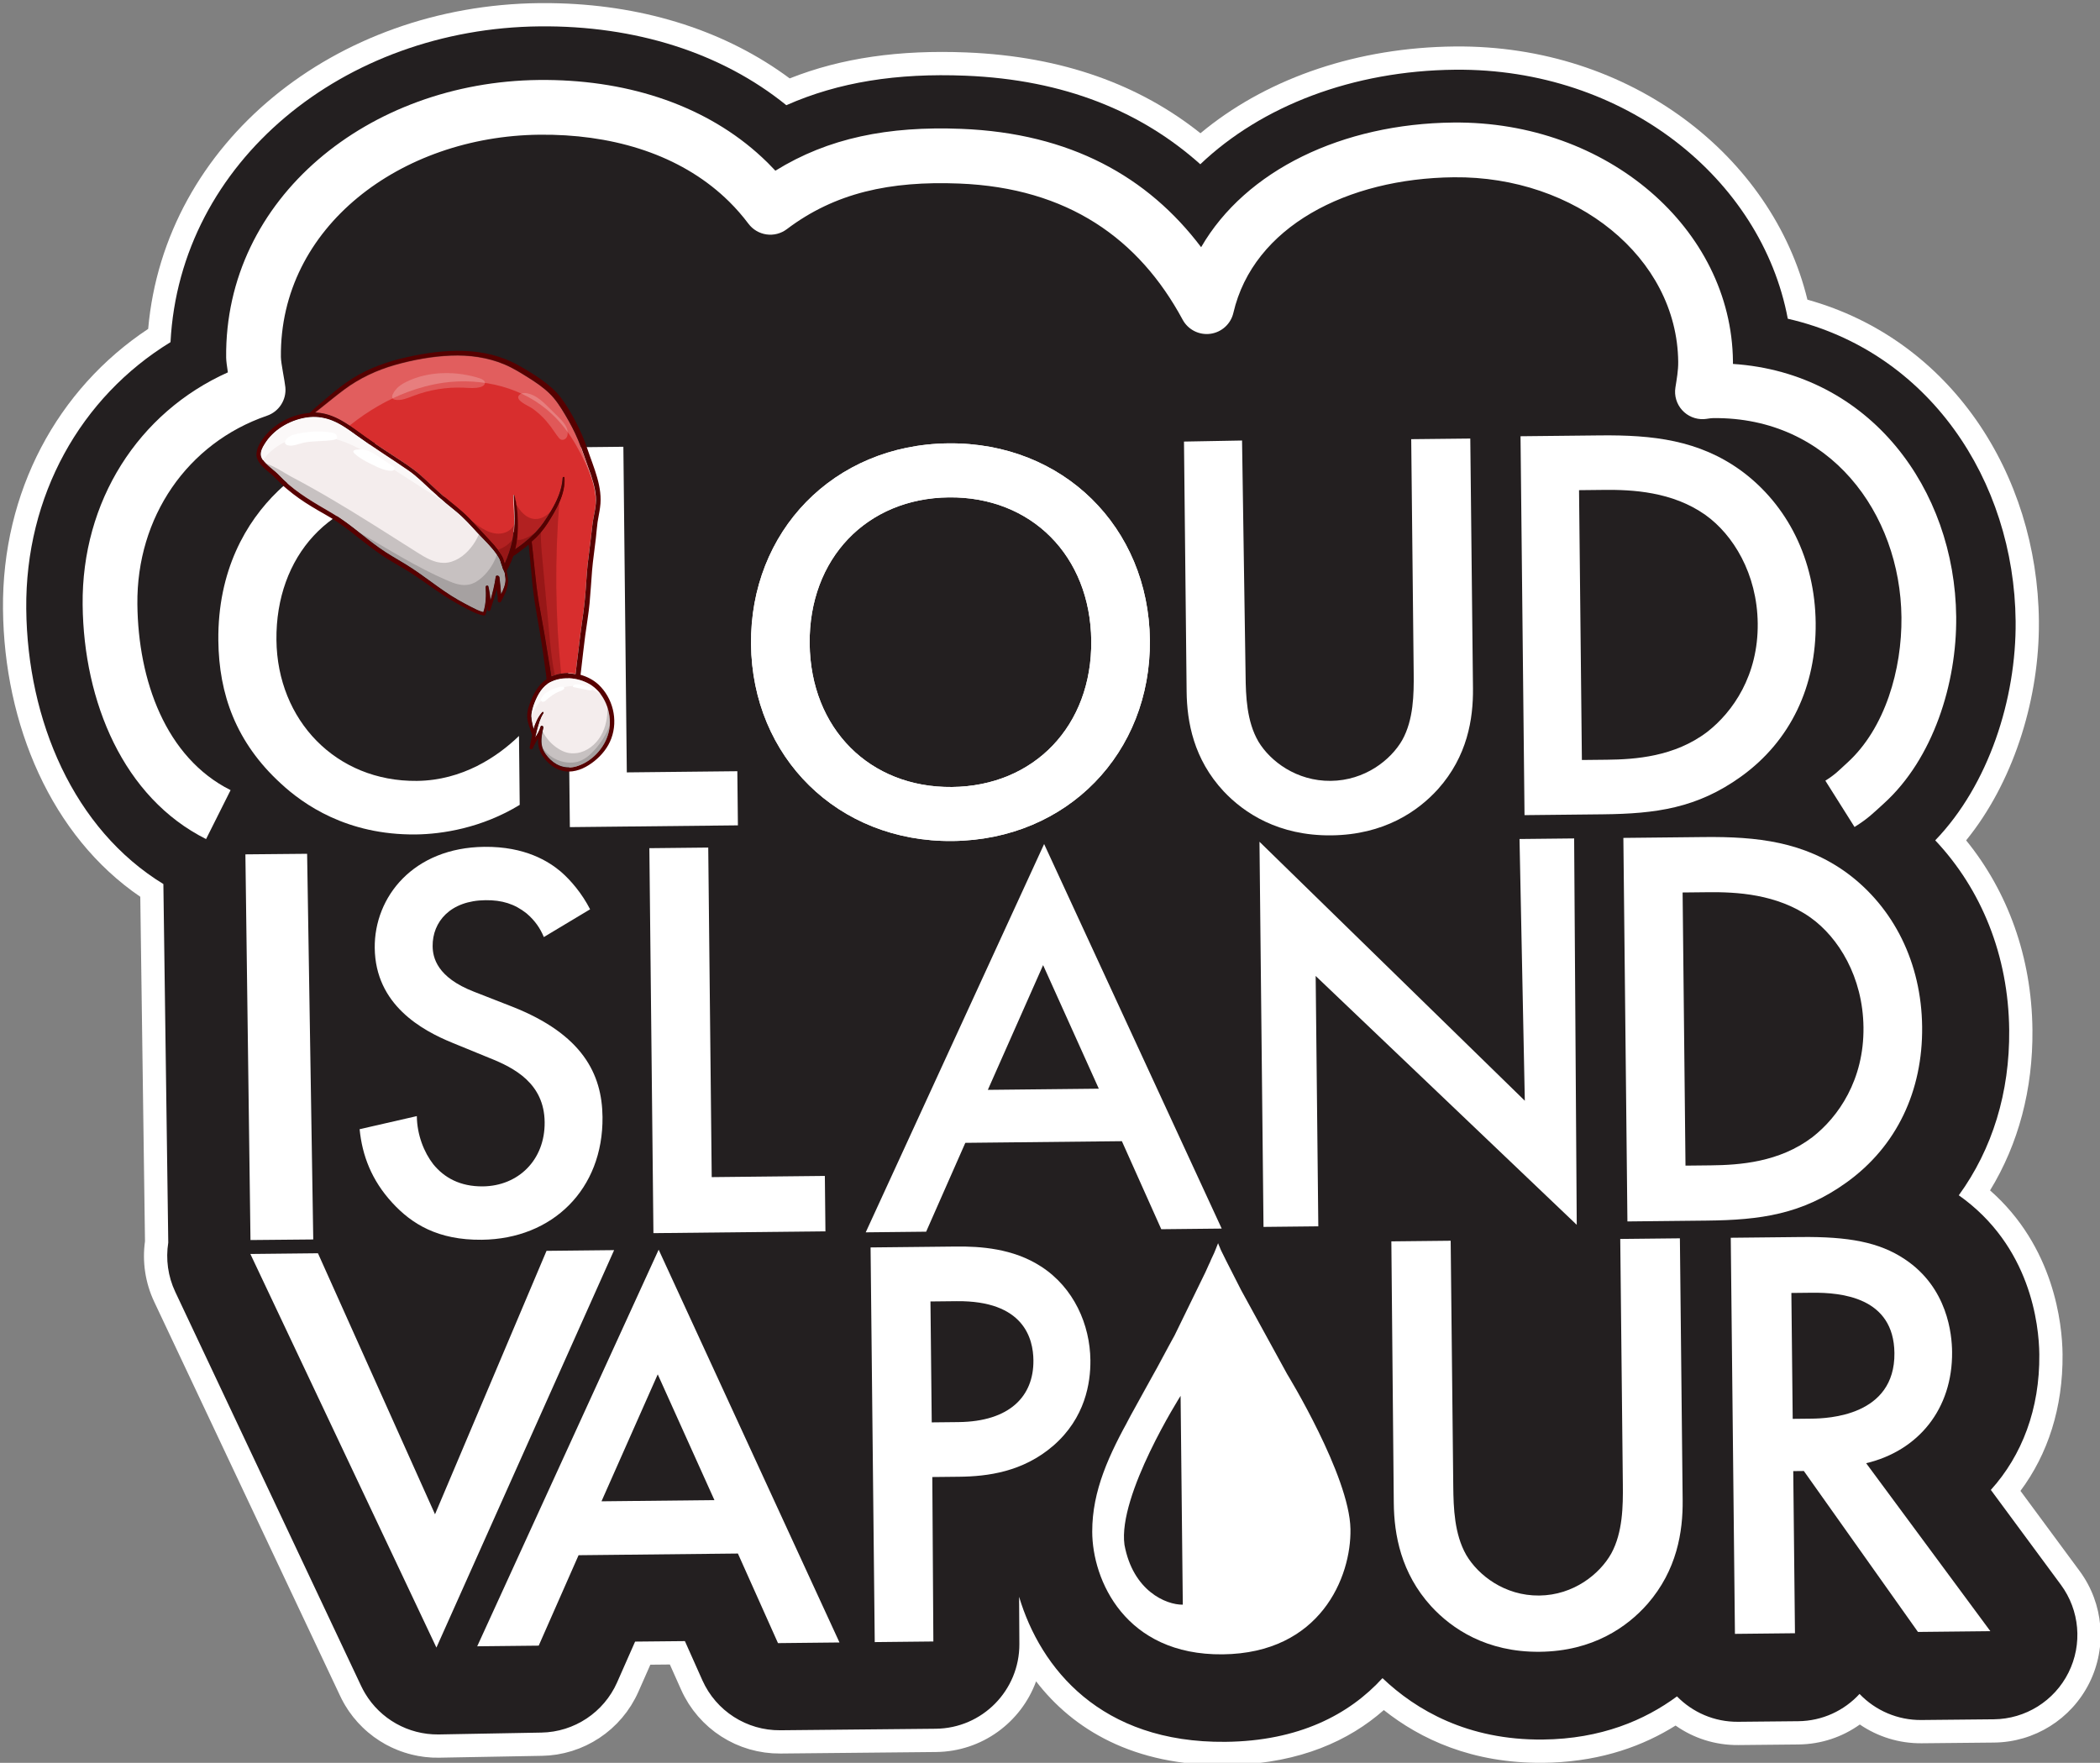 <svg style="fill-rule:evenodd;clip-rule:evenodd;stroke-linejoin:round;stroke-miterlimit:2;" xml:space="preserve" xmlns:xlink="http://www.w3.org/1999/xlink" xmlns="http://www.w3.org/2000/svg" version="1.1" viewBox="0 0 997 837" height="100%" width="100%"><rect x="0" y="0" width="997" height="837" fill="#808080" stroke="none"/><g transform="matrix(1,0,0,1,-1601.83,-1983.91)"><g transform="matrix(1,0,0,1,5590.65,2580.58)"><g transform="matrix(0.894,0,0,0.894,-1454.68,1030.07)" id="CLOUD-ISLAND-LOGO-V3"><g transform="matrix(1.232,-0.012,0.012,1.232,-3954.59,1516.7)"><path style="fill:#fff;" d="M1811.54,-2422.7L1811.49,-2419.09C1810.7,-2387.17 1799.52,-2352.91 1779.26,-2328.45C1796.95,-2306.25 1807.04,-2277.91 1807.04,-2246.5C1807.04,-2220.86 1800.54,-2197.38 1788.1,-2177.47C1815.44,-2152.96 1818.66,-2119.72 1818.66,-2106.54C1818.66,-2083.5 1811.88,-2063.5 1799.94,-2047.82L1825.1,-2013.04C1835.31,-1998.91 1836.75,-1980.26 1828.82,-1964.73C1820.89,-1949.21 1804.93,-1939.44 1787.5,-1939.44L1756.27,-1939.44C1746.65,-1939.44 1737.41,-1942.43 1729.73,-1947.79C1722.22,-1942.53 1713.07,-1939.44 1703.19,-1939.44L1677.29,-1939.44C1667.23,-1939.44 1657.91,-1942.65 1650.31,-1948.11C1636.51,-1939.64 1618.89,-1933.31 1596.74,-1932.66L1593.03,-1932.61C1562.51,-1932.61 1540.28,-1943.32 1524.62,-1956.01C1509.43,-1942.86 1488.32,-1933.71 1459.8,-1933L1456.19,-1932.95C1416.45,-1932.95 1390.59,-1948.99 1374.87,-1969.85C1368.26,-1952.29 1351.3,-1939.81 1331.44,-1939.81L1264.4,-1939.81L1260.96,-1939.94L1257.57,-1940.32L1254.25,-1940.94L1250.99,-1941.79L1247.83,-1942.87L1244.76,-1944.17L1241.8,-1945.69L1238.96,-1947.41L1236.25,-1949.33L1233.68,-1951.44L1231.26,-1953.74L1229.01,-1956.21L1226.93,-1958.85L1225.03,-1961.65L1223.34,-1964.61C1222.81,-1965.62 1222.31,-1966.65 1221.85,-1967.71L1217.09,-1978.65C1217.09,-1978.65 1208.68,-1978.65 1208.68,-1978.65L1203.42,-1967.05C1202.95,-1966.02 1202.45,-1965.01 1201.91,-1964.03L1201.9,-1964.02L1201.32,-1963.03L1200.22,-1961.16L1200.19,-1961.12L1199.42,-1960.01L1198.33,-1958.44L1198.31,-1958.41L1198.29,-1958.38L1197.39,-1957.27L1196.27,-1955.88L1196.24,-1955.84L1196.2,-1955.8L1195.21,-1954.74L1194.04,-1953.47L1194,-1953.43L1193.95,-1953.39L1192.88,-1952.39L1191.65,-1951.24L1191.6,-1951.2L1191.54,-1951.15L1190.41,-1950.23L1189.12,-1949.19L1189.06,-1949.14L1188.99,-1949.09L1187.8,-1948.26L1186.46,-1947.32L1186.38,-1947.27L1186.3,-1947.21L1185.06,-1946.48L1183.67,-1945.64L1183.57,-1945.59L1183.48,-1945.54L1182.2,-1944.89L1180.77,-1944.16L1180.66,-1944.11L1180.55,-1944.06L1179.22,-1943.5L1177.76,-1942.88L1177.64,-1942.84L1177.52,-1942.79L1176.14,-1942.33L1174.66,-1941.82L1174.53,-1941.78L1174.39,-1941.74L1172.98,-1941.37L1171.48,-1940.98L1171.33,-1940.95L1171.18,-1940.91L1169.74,-1940.64L1168.23,-1940.35L1168.06,-1940.33L1167.89,-1940.3L1166.44,-1940.14L1164.91,-1939.97L1164.73,-1939.96L1164.55,-1939.94L1163.09,-1939.88L1161.55,-1939.82L1117.4,-1939.45L1117.21,-1939.45L1117.01,-1939.44L1115.92,-1939.48L1114.3,-1939.52L1113.97,-1939.55L1113.64,-1939.57L1112.58,-1939.68L1111.24,-1939.8L1110.77,-1939.88L1110.31,-1939.93L1109.34,-1940.11L1108.22,-1940.28L1107.62,-1940.42L1107.04,-1940.53L1106.19,-1940.74L1105.25,-1940.96L1104.53,-1941.17L1103.85,-1941.35L1103.12,-1941.59L1102.35,-1941.82L1101.51,-1942.13L1100.73,-1942.39L1100.14,-1942.64L1099.52,-1942.87L1098.55,-1943.3L1097.71,-1943.65L1097.26,-1943.88L1096.77,-1944.09L1095.66,-1944.67L1094.79,-1945.11L1094.46,-1945.31L1094.1,-1945.49L1092.85,-1946.26L1091.98,-1946.78L1091.77,-1946.92L1091.53,-1947.07L1090.05,-1948.11L1089.29,-1948.63L1089.19,-1948.71L1089.07,-1948.8L1086.91,-1950.54L1086.74,-1950.67L1086.74,-1950.68C1085.94,-1951.37 1085.16,-1952.08 1084.41,-1952.83L1084.34,-1952.9L1083.72,-1953.55L1082.39,-1954.95L1082.24,-1955.13L1082.09,-1955.29L1081.43,-1956.11L1080.43,-1957.29L1080.22,-1957.58L1080.01,-1957.85L1079.41,-1958.7L1078.62,-1959.78L1078.36,-1960.19L1078.1,-1960.57L1077.6,-1961.4L1076.97,-1962.4L1076.66,-1962.96L1076.38,-1963.44L1076,-1964.18L1075.49,-1965.13L1075.14,-1965.89L1074.86,-1966.46L996.378,-2137.13C992.564,-2145.43 991.34,-2154.51 992.646,-2163.28L992.063,-2311.8C953.907,-2338.36 934.098,-2386.66 934.098,-2436.37C934.098,-2486.95 958.448,-2530.99 997.846,-2556.55C1005.7,-2636.84 1079.87,-2695.33 1167.89,-2695.33L1172.18,-2695.29L1176.43,-2695.16C1214.32,-2693.67 1248.58,-2682.18 1275.4,-2661.83C1297.9,-2670.5 1322.81,-2673.72 1351.7,-2672.28L1351.7,-2672.28C1393.45,-2670.18 1426.45,-2657.42 1452.21,-2636.47L1454.87,-2638.59C1482.68,-2660.2 1520.37,-2672.8 1562.21,-2672.8C1637.99,-2672.8 1698.72,-2624.05 1713.12,-2562.18C1774.64,-2544.41 1811.54,-2486.08 1811.54,-2422.7Z"></path></g><g transform="matrix(1.232,-0.012,0.012,1.232,-3954.59,1516.7)"><path style="fill:#231f20;" d="M1007.42,-2550.74C1012.21,-2628.55 1083.51,-2685.31 1167.89,-2685.31C1209.01,-2685.31 1246.11,-2673.22 1273.84,-2650.29C1296.47,-2660.05 1321.64,-2663.74 1351.2,-2662.26C1393.94,-2660.12 1426.9,-2645.99 1452.02,-2623.1C1478.66,-2648 1518.13,-2662.78 1562.21,-2662.78C1635.33,-2662.78 1693.82,-2614.51 1704.58,-2554.05C1765.11,-2539.52 1801.51,-2483.53 1801.51,-2422.7C1801.51,-2389.2 1789.18,-2352.27 1765.94,-2328.59C1785.64,-2307.28 1797.02,-2278.62 1797.02,-2246.5C1797.02,-2219.63 1789.3,-2195.32 1774.6,-2175.49C1805.34,-2153.36 1808.64,-2119.34 1808.64,-2106.54C1808.64,-2083.06 1800.76,-2063.1 1787.18,-2048.36L1816.98,-2007.16C1824.98,-1996.09 1826.11,-1981.46 1819.89,-1969.3C1813.68,-1957.13 1801.17,-1949.47 1787.5,-1949.47L1756.27,-1949.47C1746.14,-1949.47 1736.55,-1953.69 1729.73,-1960.97C1723.1,-1953.89 1713.66,-1949.47 1703.19,-1949.47L1677.29,-1949.47C1666.98,-1949.47 1657.66,-1953.77 1651.04,-1960.67C1637.12,-1950.61 1618.17,-1942.64 1593.03,-1942.64C1560.63,-1942.64 1538.5,-1955.89 1524.18,-1969.78C1509.71,-1954.23 1487.82,-1942.98 1456.19,-1942.98C1402.41,-1942.98 1376.8,-1975.51 1367.9,-2006.38L1367.82,-1986.06C1367.73,-1966.03 1351.47,-1949.84 1331.44,-1949.84L1264.4,-1949.84C1249.92,-1949.84 1236.82,-1958.43 1231.04,-1971.71L1223.67,-1988.67C1223.67,-1988.67 1202.21,-1988.67 1202.21,-1988.67L1194.29,-1971.19C1188.44,-1958.29 1175.63,-1949.96 1161.46,-1949.84L1117.32,-1949.47C1117.22,-1949.47 1117.12,-1949.47 1117.01,-1949.47C1104.06,-1949.47 1092.12,-1956.35 1085.62,-1967.47C1085.02,-1968.5 1084.46,-1969.56 1083.96,-1970.65L1005.49,-2141.32C1002.38,-2148.07 1001.47,-2155.5 1002.67,-2162.61L1002.07,-2317.19C963.665,-2341.19 944.123,-2388.18 944.123,-2436.37C944.123,-2485.13 968.416,-2527.39 1007.42,-2550.74Z"></path></g><g transform="matrix(0.379,-0.004,0.004,0.379,-2841.12,-2263.79)"><path style="fill:#fff;" d="M1077.44,1410.87C1077.63,1411.06 1077.83,1411.26 1078.02,1411.45C1081.63,1415.1 1085.17,1418.84 1088.64,1422.65C1163.19,1377.54 1247.07,1361.62 1349.83,1366.76C1502.56,1374.41 1610.45,1436.65 1683.99,1536.12C1747.71,1428.68 1883.92,1365.19 2039.07,1365.19C2255.09,1365.19 2427.4,1518.56 2427.4,1703.77C2427.4,1705.04 2427.38,1706.3 2427.36,1707.55C2619.77,1722.29 2736.4,1886.66 2736.4,2065.04C2736.4,2158.88 2701.76,2263.78 2632.81,2325.2C2616.27,2339.93 2610.16,2346.31 2590.87,2358.18L2550.67,2292.86C2565.09,2283.99 2569.43,2278.93 2581.79,2267.92C2635.3,2220.26 2659.7,2137.87 2659.7,2065.04C2659.7,1919.23 2562.18,1783.18 2399.01,1783.18C2394.45,1783.18 2390.24,1784.28 2385.74,1784.46C2374.21,1784.92 2363.09,1780.16 2355.46,1771.52C2347.82,1762.87 2344.49,1751.24 2346.38,1739.86C2348.36,1727.95 2350.7,1716.15 2350.7,1703.77C2350.7,1557.44 2209.74,1441.89 2039.07,1441.89C1889.72,1441.89 1757.52,1508.01 1728.2,1628.6C1724.44,1644.1 1711.47,1655.65 1695.63,1657.6C1679.8,1659.55 1664.41,1651.5 1656.99,1637.38C1597.22,1523.66 1498.37,1451 1345.99,1443.36C1249.05,1438.51 1171.9,1454.41 1103.82,1504.73C1095.62,1510.79 1085.35,1513.34 1075.27,1511.81C1065.19,1510.27 1056.14,1504.79 1050.11,1496.57C1041.96,1485.47 1033.11,1475.11 1023.6,1465.49C1023.42,1465.32 1023.24,1465.13 1023.06,1464.95C1019.43,1461.32 1015.3,1457.39 1011.54,1454.01C947.183,1396.25 857.41,1368.73 758.55,1368.73C564.461,1368.73 393.08,1494.1 393.08,1676.42C393.08,1685.44 398.174,1710.05 398.901,1718.9C400.35,1736.54 389.54,1752.88 372.741,1758.44C260.722,1795.56 188.35,1898.68 188.35,2020.65C188.35,2127.51 225.716,2235.99 316.199,2282.53L281.121,2350.73C165.913,2291.48 111.65,2156.7 111.65,2020.65C111.65,1875.71 192.285,1752.11 318.564,1697.13C317.373,1688.81 316.38,1680.92 316.38,1676.42C316.38,1452.83 520.526,1292.03 758.55,1292.03C877.71,1292.03 985.196,1327.31 1062.76,1396.93C1067.57,1401.24 1072.83,1406.25 1077.44,1410.87Z"></path></g><g transform="matrix(0.379,-0.004,0.004,0.379,-2839.27,-2079.62)"><path style="fill:#fff;fill-rule:nonzero;" d="M721.29,1347.44C675,1317.91 627.91,1309.14 579.23,1309.14C505.8,1309.14 441.95,1326.69 386.88,1378.57C342.19,1420.87 301.49,1488.71 301.49,1586.87C301.49,1661.89 324.63,1729.73 386.88,1787.99C418.01,1817.52 478.66,1861.42 575.23,1861.42C611.95,1861.42 667.81,1853.44 721.29,1821.51L721.29,1724.94C690.96,1753.68 641.48,1786.4 577.63,1786.4C464.3,1786.4 382.89,1699.41 382.89,1586.87C382.89,1469.55 461.11,1384.16 576.83,1384.16C607.16,1384.16 662.23,1389.74 721.29,1443.22L721.29,1347.44Z"></path></g><g transform="matrix(0.379,-0.004,0.004,0.379,-2839.26,-2078.04)"><path style="fill:#fff;fill-rule:nonzero;" d="M791.24,1317.11L791.24,1849.27L1026.71,1849.27L1026.71,1773.41L871.84,1773.41L871.84,1317.11L791.24,1317.11Z"></path></g><g transform="matrix(0.379,-0.004,0.004,0.379,-2830.62,-1217.85)"><path style="fill:#fff;fill-rule:nonzero;" d="M2412.79,172.19L2412.79,727.26L2496.9,727.26L2496.9,500.07L2511.75,500.07L2669.25,727.26L2770.68,727.26L2599.16,490.09C2672.55,473.44 2721.2,415.19 2721.2,335.3C2721.2,311.17 2716.25,245.42 2656.05,204.65C2620.6,180.51 2577.72,172.19 2510.92,172.19L2412.79,172.19ZM2496.9,250.42L2525.76,250.42C2566.99,250.42 2640.39,257.91 2640.39,336.13C2640.39,424.34 2546.38,426.84 2523.29,426.84L2496.9,426.84L2496.9,250.42Z"></path></g><g transform="matrix(0.379,-0.004,0.004,0.379,-2830.54,-1209.85)"><path style="fill:#fff;fill-rule:nonzero;" d="M1630.1,283.71L1676.27,191.56L1681.27,180.78L1682.81,177.66L1684.38,173.99L1688.79,164.77L1690.9,159.79L1694.44,151.11L1695.9,154.97L1696.06,155.29L1696.55,156.38L1697.55,158.98L1698.68,161.6L1705.75,176.27L1726.08,217.29L1789.24,335.48C1789.24,335.48 1875,478.7 1875.68,553.4C1876.32,621.2 1831.38,727.26 1694.76,727.26C1558.15,727.26 1513.21,621.15 1513.85,553.4C1514.38,495.75 1538.63,445.55 1569.94,390.74C1585.8,362.97 1630.1,283.71 1630.1,283.71ZM1639.67,364.42C1639.67,364.42 1549.95,502.48 1558.83,572.35C1570.07,636.97 1616.01,657.09 1639.67,657.09L1639.67,364.42ZM1569.94,390.74C1585.8,362.97 1623.21,295.48 1623.21,295.48L1631.93,280L1630.1,283.71C1630.1,283.71 1538.63,445.55 1569.94,390.74Z"></path></g><g transform="matrix(0.379,-0.004,0.004,0.379,-2830.54,-1209.43)"><path style="fill:#fff;fill-rule:nonzero;" d="M1937.24,150L1936.78,516.78C1936.78,561.22 1945.8,614.89 1987.58,661.85C2016.26,693.72 2064.6,727.26 2139.16,727.26C2213.72,727.26 2262.07,693.72 2290.74,661.85C2332.53,614.89 2341.54,561.22 2341.54,516.78L2341.54,150L2257.97,150L2257.97,494.14C2257.97,524.33 2257.15,561.22 2240.76,590.57C2224.38,619.09 2187.5,648.44 2139.16,648.44C2090.82,648.44 2053.95,619.09 2037.56,590.57C2021.18,561.22 2020.36,524.33 2020.36,494.14L2020.36,150L1937.24,150Z"></path></g><g transform="matrix(0.379,-0.004,0.004,0.379,-2830.63,-1217.99)"><path style="fill:#fff;fill-rule:nonzero;" d="M1207.52,173.39L1207.52,726.44L1289.66,726.44L1290.62,496L1328.09,496C1368.01,496 1417.71,490.3 1460.88,453.64C1505.69,415.35 1513.84,366.47 1513.84,334.7C1513.84,285 1491.84,232.86 1446.22,202.72C1407.12,176.65 1360.68,173.39 1327.28,173.39L1207.52,173.39ZM1290.62,249.97L1327.28,249.97C1421.78,249.97 1434,303.74 1434,333.88C1434,384.39 1399.78,419.42 1328.09,419.42L1290.62,419.42L1290.62,249.97Z"></path></g><g transform="matrix(0.379,-0.004,0.004,0.379,-2839.16,-2068.52)"><path style="fill:#fff;fill-rule:nonzero;" d="M1327.21,1292.02C1166.16,1292.02 1047.78,1412.81 1047.78,1570.65C1047.78,1728.48 1166.16,1849.27 1327.21,1849.27C1488.27,1849.27 1606.64,1728.48 1606.64,1570.65C1606.64,1412.81 1488.27,1292.02 1327.21,1292.02ZM1327.21,1773.58C1212.06,1773.58 1129.92,1689.83 1129.92,1570.65C1129.92,1451.47 1212.06,1367.72 1327.21,1367.72C1442.37,1367.72 1524.51,1451.47 1524.51,1570.65C1524.51,1689.83 1442.37,1773.58 1327.21,1773.58Z"></path></g><g transform="matrix(0.379,-0.004,0.004,0.379,-2830.63,-1217.99)"><path style="fill:#fff;fill-rule:nonzero;" d="M1071.95,726.44L1158.12,726.44L910.58,173.39L650.51,726.44L736.68,726.44L793.86,600.32L1017.12,600.32L1071.95,726.44ZM826.77,525.12L907.45,348.08L985,525.12L826.77,525.12Z"></path></g><g transform="matrix(0.379,-0.004,0.004,0.379,-2830.62,-1217.54)"><path style="fill:#fff;fill-rule:nonzero;" d="M338.47,172.19L593.32,726.44L848.16,172.19L753.45,172.19L593.32,539.66L433.18,172.19L338.47,172.19Z"></path></g><g transform="matrix(0.379,-0.004,0.004,0.379,-2834.96,-1649.91)"><path style="fill:#fff;fill-rule:nonzero;" d="M2267.67,750.32L2267.67,1287.78L2378.87,1287.78C2453.81,1287.78 2512.63,1280.53 2575.48,1236.21C2646.39,1186.25 2683.46,1108.9 2683.46,1019.45C2683.46,930.01 2645.58,851.85 2580.32,802.7C2520.69,758.38 2455.42,750.32 2380.48,750.32L2267.67,750.32ZM2349.86,827.68L2385.31,827.68C2424.8,827.68 2482.01,830.9 2528.74,864.74C2567.42,892.95 2601.27,948.55 2601.27,1019.45C2601.27,1092.78 2565.01,1144.35 2527.94,1172.55C2481.2,1207.2 2425.6,1210.43 2385.31,1210.43L2349.86,1210.43L2349.86,827.68Z"></path></g><g transform="matrix(0.379,-0.004,0.004,0.379,-2834.95,-1648.39)"><path style="fill:#fff;fill-rule:nonzero;" d="M1834.54,1286.05L1834.54,935.21L2196.64,1287.77L2198.71,746.32L2122.17,746.32L2125.72,1113.14L1757.8,746.32L1757.75,1286.05L1834.54,1286.05Z"></path></g><g transform="matrix(0.379,-0.004,0.004,0.379,-2834.95,-1648.39)"><path style="fill:#fff;fill-rule:nonzero;" d="M1614.49,1287.78L1699.16,1287.78L1456.04,746.32L1200.35,1287.78L1285.02,1287.78L1341.22,1163.85L1560.6,1163.85L1614.49,1287.78ZM1373.55,1089.95L1452.83,915.98L1529.04,1089.95L1373.55,1089.95Z"></path></g><g transform="matrix(0.379,-0.004,0.004,0.379,-2834.95,-1649.15)"><path style="fill:#fff;fill-rule:nonzero;" d="M902.89,748.32L902.89,1287.78L1143.91,1287.78L1143.91,1210.14L985.39,1210.14L985.39,748.32L902.89,748.32Z"></path></g><g transform="matrix(0.379,-0.004,0.004,0.379,-2834.94,-1648.24)"><path style="fill:#fff;fill-rule:nonzero;" d="M818.96,830.69C807.82,808.42 792.71,790.12 778.39,777.39C761.68,763.07 729.06,741.59 671.78,741.59C572.34,741.59 516.65,810.01 516.65,881.61C516.65,961.16 581.09,997.76 624.85,1016.05L675.76,1037.53C710.77,1051.85 752.13,1074.13 752.13,1128.23C752.13,1181.53 713.95,1217.33 664.62,1217.33C632.8,1217.33 610.53,1204.6 595.41,1185.51C582.68,1168.8 573.14,1144.14 573.14,1117.88L492.79,1135.39C495.97,1171.98 508.7,1206.99 537.34,1238.81C564.39,1269.04 600.98,1292.11 662.24,1292.11C761.68,1292.11 833.28,1222.9 833.28,1121.86C833.28,1061.4 806.23,1005.71 708.38,965.93L655.08,944.45C603.37,923.77 597.8,895.93 597.8,880.02C597.8,845.81 623.26,816.37 672.58,816.37C695.65,816.37 713.15,821.94 729.86,835.46C741.79,845.81 748.95,856.94 753.73,868.88L818.96,830.69Z"></path></g><g transform="matrix(0.005,0.379,0.379,-0.005,-3073.46,-1403.7)"><path style="fill:#fff;fill-rule:nonzero;" d="M112.65,972.575L653.115,972.575L653.46,1060.53L112.99,1059.06L112.65,972.575Z"></path></g><g transform="matrix(0.379,-0.004,0.004,0.379,-2839.27,-2079.62)"><path style="fill:#fff;fill-rule:nonzero;" d="M2128.92,1319.8L2128.92,1850.76L2238.77,1850.76C2312.8,1850.76 2370.92,1843.59 2433.01,1799.81C2503.06,1750.46 2539.68,1674.04 2539.68,1585.68C2539.68,1497.31 2502.26,1420.1 2437.78,1371.54C2378.88,1327.76 2314.4,1319.8 2240.36,1319.8L2128.92,1319.8ZM2210.11,1396.22L2245.14,1396.22C2284.15,1396.22 2340.67,1399.4 2386.84,1432.83C2425.05,1460.7 2458.48,1515.62 2458.48,1585.68C2458.48,1658.12 2422.66,1709.06 2386.04,1736.92C2339.87,1771.15 2284.94,1774.34 2245.14,1774.34L2210.11,1774.34L2210.11,1396.22Z"></path></g><g transform="matrix(0.379,-0.004,0.004,0.379,-2839.17,-2069.26)"><path style="fill:#fff;fill-rule:nonzero;" d="M1657.36,1294.95L1657.36,1645.02C1657.36,1688.07 1666.29,1740.06 1707.72,1785.54C1736.14,1816.41 1784.07,1848.9 1857.98,1848.9C1931.9,1848.9 1979.82,1816.41 2008.25,1785.54C2049.67,1740.06 2058.61,1688.07 2058.61,1645.02L2058.53,1294.95L1975.76,1294.95L1975.76,1623.09C1975.76,1652.33 1974.94,1688.07 1958.7,1716.5C1942.45,1744.12 1905.9,1772.54 1857.98,1772.54C1810.06,1772.54 1773.51,1744.12 1757.26,1716.5C1741.02,1688.07 1740.21,1652.33 1740.21,1623.09L1738.73,1294.34L1657.36,1294.95Z"></path></g><g transform="matrix(0.379,-0.004,0.004,0.379,-2839.16,-2068.52)"><path style="fill:#fff;fill-rule:nonzero;" d="M1327.21,1292.02C1166.16,1292.02 1047.78,1412.81 1047.78,1570.65C1047.78,1728.48 1166.16,1849.27 1327.21,1849.27C1488.27,1849.27 1606.64,1728.48 1606.64,1570.65C1606.64,1412.81 1488.27,1292.02 1327.21,1292.02ZM1327.21,1773.58C1212.06,1773.58 1129.92,1689.83 1129.92,1570.65C1129.92,1451.47 1212.06,1367.72 1327.21,1367.72C1442.37,1367.72 1524.51,1451.47 1524.51,1570.65C1524.51,1689.83 1442.37,1773.58 1327.21,1773.58Z"></path></g></g></g><g transform="matrix(1,0,0,1,5590.65,2580.58)"><g transform="matrix(0.692,0,0,0.692,-3935.61,-445.742)"><path style="fill:#f4eded;fill-rule:nonzero;" d="M341.5,279.6C341.4,280.3 341.4,281 341.3,281.7C339.6,293.1 330.6,303.6 319.7,307.3C312.8,309.7 306.1,308.1 300.8,303.1C298.4,300.8 296.2,297.9 295.2,294.7C295.1,294.4 295,294.1 295,293.8C294.2,290.4 294.7,286.9 295.4,283.4C295.6,282.6 295.7,281.8 295.9,281.1C296.1,279.9 294.3,279.3 294,280.6C293.3,283.3 291.8,285.7 290.3,288C290.7,286.3 291.1,284.5 291.5,282.8C292.6,278.8 293.7,274.6 296,271.1C296.3,270.6 295.6,270.1 295.2,270.5C292.2,273.9 290.5,277.9 289.2,282.2C288.7,280 288.1,277.8 287.8,275.5C287.7,275.1 287.7,274.7 287.7,274.3C287.5,271.3 288.3,268.5 289.2,265.7C291.1,260.4 294,254.3 298.8,251C298.9,250.9 299,250.9 299,250.8C299.9,250.2 300.8,249.7 301.8,249.3C306.6,247.1 312.3,246.7 317.6,247.6C318.8,247.8 319.9,248.1 321,248.4C323.4,249.1 325.7,250.1 327.8,251.3C330.8,253.1 333.4,255.5 335.4,258.3C337.3,260.9 338.8,263.8 339.8,266.9C341.2,271.1 341.8,275.5 341.5,279.6Z"></path><path style="fill:#f4eded;fill-rule:nonzero;" d="M266.9,189.5C266.7,185.7 266.2,181.9 265.8,178.1C265.8,177.9 265.7,177.6 265.5,177.4C265.4,177.3 265.3,177.2 265.2,177.1C264.5,176.6 263.3,176.6 263.2,177.7C262.4,183.2 261.1,188.5 259.6,193.7C259.4,190.5 258.9,187.4 258.2,184.3C258,183.3 256.3,183.5 256.3,184.6C256.6,190.4 256.6,196.3 254.7,201.9C251.7,201.1 249,199.7 246.3,198.3C243.3,196.7 240.3,195.2 237.4,193.5C231.1,189.9 225.1,185.6 219.2,181.3C213.3,177 207.5,172.8 201.3,169C195.2,165.3 189,161.9 183.2,157.7C178.5,154.4 174,150.8 169.5,147.2C163.4,142.4 157.3,137.7 150.6,133.8C139,127 127.4,120.5 117.6,111.1C115.5,109.1 113.7,107 111.5,105.2C109.5,103.5 107.3,101.8 105.5,99.9L105.4,99.8C104.7,99.1 104.1,98.4 103.5,97.6C102.7,96.5 102.1,95.2 102,93.8C101.9,91.3 103.2,88.7 104.5,86.7C110.4,76.8 121.6,70.3 132.7,68.4L132.9,68.4C133.9,68.2 134.9,68.1 136,68C141.2,67.6 146.4,68.5 151.3,70.5C157.2,72.9 162.4,76.7 167.5,80.4C179.2,88.9 191.4,96.5 203.3,104.7C209.1,108.7 213.8,113.6 219,118.3C222.3,121.3 225.6,124.2 229,127C231.3,128.9 233.6,130.8 236,132.7C241.4,137.1 245.9,142.2 250.6,147.3C251,147.8 251.5,148.3 251.9,148.7C256.2,153.2 260.7,157.5 264.1,162.6L264.1,162.7C265,164 265.8,165.4 266.3,166.9C266.7,168.2 267.1,169.6 267.6,170.8C267.6,171.8 269.2,174.2 269.3,175.2C269.5,176.7 269.8,178.3 269.8,179.8C269.9,183 268.5,186.4 266.9,189.5Z"></path><path style="fill:#d82e2e;fill-rule:nonzero;" d="M329.5,142.2C328.7,149.4 327.8,156.6 326.9,163.8C325.9,171 325.5,178.2 325,185.4C324.5,192.7 323.7,199.9 322.6,207.2C321.6,214.2 320.7,221.3 319.9,228.3C319.3,233.6 318.5,238.9 318,244.2C314.7,243.7 311.4,243.6 308.1,244.1C306.7,244.3 305.2,244.6 303.9,245.1C303.1,245.4 302.2,245.7 301.4,246C301.4,245.9 301.4,245.7 301.3,245.6C301,243.7 300.7,241.8 300.4,239.8C299.8,236.2 299.2,232.5 298.6,228.9C297.5,221.6 296.2,214.3 294.8,207C293.4,199.6 292.1,192.2 291.2,184.8C290.3,177.4 289.6,169.9 288.8,162.4C288.5,159.5 288.1,156.5 287.8,153.5C290.2,151.4 292.4,149.2 294.4,146.8C295.9,145 297.3,143.1 298.6,141.1C301.5,136.5 304.7,131.4 306.9,126.2C309.2,120.9 310.6,115.3 310.2,109.7C310.2,109 309.2,109 309.1,109.7C308.7,117.8 305.3,125.5 301.1,132.5C299.5,135.1 297.9,137.7 296.2,140.1C294.5,142.6 292.5,145 290.4,147.2C289.4,148.3 288.3,149.3 287.2,150.3C286.7,150.8 286.1,151.3 285.6,151.8C285.5,151.9 285.4,152 285.2,152.1C283.3,153.7 281.4,155.3 279.4,156.7C278.4,157.4 277.4,158.1 276.4,158.8C276.8,157.1 277.2,155.5 277.4,153.8C277.5,153.2 277.6,152.7 277.6,152.1C278.2,147.7 278.3,143.3 278.1,138.9C278,135.2 277.7,131.5 277.1,127.9C276.8,125.8 276.3,123.8 275.8,121.8C275.7,121.5 275.2,121.5 275.2,121.9C275.5,128.5 276,135.1 275.8,141.7C275.7,145 275.4,148.2 274.8,151.5C274.7,152 274.6,152.5 274.5,153.1C273.3,158.5 271.6,163.7 269.3,168.7C268.9,167.5 268.6,166.3 268.2,165.1C267.6,163.6 266.7,162.2 265.7,160.8C265.4,160.3 265,159.8 264.7,159.3C263,157 261.1,154.8 259.1,152.7C255,148.3 250.9,143.8 246.8,139.5C246.1,138.7 245.3,138 244.6,137.2C239.3,131.8 233.2,127.3 227.4,122.4C221.8,117.6 216.7,112.4 211.2,107.6C205.6,102.7 199.3,98.8 193.1,94.7C186.6,90.4 180.1,86.2 173.8,81.7C170.2,79.2 166.6,76.4 162.9,73.9C155.8,69.1 148.2,65.2 139.4,64.9L139.1,64.9C140.4,63.9 141.7,62.9 142.9,61.9C148.3,57.6 153.5,53.3 159,49.2C169.6,41.3 181.4,35.8 194,32.2C206.4,28.7 219.5,26.3 232.4,25.8C244.9,25.3 257.6,27 269.2,31.9C275.1,34.4 280.5,37.8 285.9,41.2C290.8,44.3 295.7,47.6 299.9,51.7C304.4,56 307.6,61.2 310.8,66.5C314.1,72.1 317.2,77.9 319.7,83.9C322.3,90.1 324.3,96.5 326.6,102.8C327.6,105.6 328.6,108.5 329.5,111.5C330.6,115.1 331.4,118.8 331.7,122.5C332.5,129.1 330.2,135.7 329.5,142.2Z"></path><path style="fill:#560000;fill-rule:nonzero;" d="M333.6,251.5C330.2,248.4 326,246.2 321.4,244.9C321.6,243.2 321.8,241.6 322,239.9C322.8,232.6 323.7,225.3 324.6,218C325.6,210.6 326.9,203.2 327.6,195.8C328.3,188.4 328.7,180.9 329.3,173.5C329.9,166.1 331.1,158.7 331.9,151.3C332.3,147.5 332.6,143.8 333.1,140C333.6,136.6 334.4,133.3 334.8,130C336.8,116.2 330.4,102.7 326.1,89.9C324,83.6 321.3,77.4 318.2,71.5C315.2,65.7 311.8,59.8 307.8,54.6C304.1,49.8 299.5,45.9 294.6,42.4C289.5,38.8 284.1,35.5 278.7,32.5C255.1,19.3 227.6,21.3 202.1,27C189.1,29.9 176.3,34.4 165,41.5C159.1,45.2 153.6,49.6 148.3,54.1C144.1,57.7 139.6,61.3 135.6,65.2C124.9,66 114,71.2 106.8,78.9C103.3,82.6 99.7,87.5 99.1,92.7C98.5,98 103,102 106.6,105.1C108.7,106.8 110.8,108.5 112.6,110.5C115,113 117.5,115.4 120.2,117.6C125.4,122 131,125.9 136.8,129.4C142.7,133.1 149,136.2 154.7,140.1C160.5,144 166,148.5 171.5,152.8C177.1,157.2 182.8,161.5 188.8,165.3C195.3,169.3 202,172.9 208.3,177.2C214.6,181.4 220.7,185.9 227,190.1C233,194.1 239.3,197.5 245.7,200.8C248.6,202.3 251.6,203.6 254.9,204.2C255.5,204.3 256,204 256.2,203.5C256.9,201.5 257.3,199.5 257.7,197.5C257.7,198.4 257.7,199.3 257.6,200.2C257.5,201.3 259.1,201.4 259.5,200.5C261.1,195.7 262.6,190.8 263.9,186C264.3,188.7 264.6,191.4 264.6,194.1C264.6,195.2 266.2,195.7 266.8,194.7C269,190.7 271.3,186.2 271.7,181.6C271.8,179.7 271.4,177.8 271.1,175.9C271,175.1 270.8,174.3 270.7,173.4C272,171.4 273,169.2 273.9,167C274.4,165.8 274.8,164.6 275.3,163.4C277.6,162.1 279.7,160.3 281.8,158.7C283.1,157.7 284.5,156.7 285.8,155.6C286,157.2 286.2,158.8 286.3,160.5C287.1,168 287.7,175.4 288.4,182.9C289.9,197.6 293.1,212 295.2,226.5C295.8,230.6 296.3,234.7 296.9,238.7C297.2,240.9 297.6,243.1 297.8,245.3C297.9,246.2 298,247 298.1,247.9C293.1,251.2 289.9,256.5 287.6,262C286.1,265.6 284.7,269.6 284.8,273.5C284.9,277.9 286.9,281.9 288.1,286C288.1,286.1 288.2,286.1 288.2,286.2C287.6,289 287.1,291.8 286.5,294.6C286.2,296.1 288.2,296.6 288.7,295.2C289.7,292.8 291.1,290.5 292.4,288.3C292.3,289.8 292.2,291.2 292.4,292.7C292.8,296.3 294.4,299.5 296.6,302.3C300.7,307.5 306.7,311.4 313.5,311.3C319.9,311.2 325.9,308.1 330.9,304.1C336,300 340.2,294.8 342.5,288.6C347.3,275.7 343.5,260.7 333.6,251.5ZM266.9,189.5C266.7,185.7 266.2,181.9 265.8,178.1C265.8,177.9 265.7,177.6 265.5,177.4C265.4,177.3 265.3,177.2 265.2,177.1C264.5,176.6 263.3,176.6 263.2,177.7C262.4,183.2 261.1,188.5 259.6,193.7C259.4,190.5 258.9,187.4 258.2,184.3C258,183.3 256.3,183.5 256.3,184.6C256.6,190.4 256.6,196.3 254.7,201.9C251.7,201.1 249,199.7 246.3,198.3C243.3,196.7 240.3,195.2 237.4,193.5C231.1,189.9 225.1,185.6 219.2,181.3C213.3,177 207.5,172.8 201.3,169C195.2,165.3 189,161.9 183.2,157.7C172.2,149.9 162.3,140.6 150.6,133.8C139,127 127.4,120.5 117.6,111.1C115.5,109.1 113.7,107 111.5,105.2C109.4,103.4 107.3,101.8 105.4,99.8C103.8,98.2 102.1,96.2 102,93.8C101.9,91.3 103.2,88.7 104.5,86.7C110.4,76.8 121.6,70.3 132.7,68.4L132.9,68.4C133.9,68.2 134.9,68.1 136,68C141.2,67.6 146.4,68.5 151.3,70.5C157.2,72.9 162.4,76.7 167.5,80.4C179.2,88.9 191.4,96.5 203.3,104.7C209.1,108.7 213.8,113.6 219,118.3C224.5,123.3 230.2,128 236,132.7C241.4,137.1 245.9,142.2 250.6,147.3C255.2,152.3 260.3,156.9 264.2,162.6C265.1,164 266,165.3 266.5,166.9C266.9,168.2 267.3,169.6 267.8,170.8C267.8,171.8 269.4,174.2 269.5,175.2C269.7,176.7 270,178.3 270,179.8C269.9,183 268.5,186.4 266.9,189.5ZM294.9,207C293.5,199.6 292.2,192.2 291.3,184.8C290.4,177.4 289.7,169.9 288.9,162.4C288.6,159.5 288.2,156.5 287.9,153.5C292.1,149.9 295.7,145.7 298.7,141.1C304.6,131.8 311.2,121 310.4,109.6C310.4,108.9 309.4,108.9 309.3,109.6C308.7,120.7 302.5,131.1 296.4,140.1C293.8,143.9 290.8,147.3 287.4,150.3C286.9,150.8 286.3,151.3 285.8,151.8C285.7,151.9 285.6,152 285.4,152.1C283.5,153.7 281.6,155.3 279.6,156.7C278.6,157.4 277.6,158.1 276.6,158.8C277,157.1 277.4,155.5 277.6,153.8C278.4,148.9 278.5,143.9 278.4,138.9C278.2,133.1 277.6,127.4 276.1,121.8C276,121.5 275.5,121.5 275.5,121.9C276,132.3 276.9,142.8 274.7,153.1C273.5,158.5 271.8,163.7 269.5,168.7C269.1,167.5 268.8,166.3 268.4,165.1C267.8,163.6 266.9,162.2 265.9,160.8C263.9,157.9 261.7,155.3 259.3,152.8C254.5,147.6 249.7,142.4 244.8,137.3C239.5,131.9 233.4,127.4 227.6,122.5C222,117.7 216.9,112.5 211.4,107.7C205.8,102.8 199.5,98.9 193.3,94.8C186.8,90.5 180.3,86.3 174,81.8C163.6,74.4 153,65.5 139.6,65.1L139.3,65.1C140.6,64.1 141.9,63.1 143.1,62.1C148.5,57.8 153.7,53.5 159.2,49.4C169.8,41.5 181.6,36 194.2,32.4C206.6,28.9 219.7,26.5 232.6,26C245.1,25.5 257.8,27.2 269.4,32.1C275.3,34.6 280.7,38 286.1,41.4C291,44.5 295.9,47.8 300.1,51.9C304.6,56.2 307.8,61.4 311,66.7C314.3,72.3 317.4,78.1 319.9,84.1C322.5,90.3 324.5,96.7 326.8,103C329.1,109.3 331.4,115.9 331.9,122.6C332.5,129.2 330.2,135.8 329.5,142.4C328.7,149.6 327.8,156.8 326.9,164C325.9,171.2 325.5,178.4 325,185.6C324.5,192.9 323.7,200.1 322.6,207.4C321.6,214.4 320.7,221.5 319.9,228.5C319.3,233.8 318.5,239.1 318,244.4C312.4,243.5 306.5,244 301.4,246.2C301.4,246.1 301.4,245.9 301.3,245.8C301,243.9 300.7,242 300.4,240C299.8,236.4 299.2,232.7 298.6,229.1C297.5,221.6 296.2,214.3 294.9,207ZM341.2,281.8C339.5,293.2 330.5,303.7 319.6,307.4C312.7,309.8 306,308.2 300.7,303.2C298.1,300.7 295.7,297.5 294.9,293.9C293.9,289.7 294.9,285.3 295.8,281.2C296,280 294.2,279.4 293.9,280.7C293.2,283.4 291.7,285.8 290.2,288.1C290.6,286.4 291,284.6 291.4,282.9C292.5,278.9 293.6,274.7 295.9,271.2C296.2,270.7 295.5,270.2 295.1,270.6C292.1,274 290.4,278 289.1,282.3C288.6,280.1 288,277.9 287.7,275.6C287.2,272.2 288,269 289.1,265.8C291,260.5 293.9,254.4 298.7,251.1C298.8,251 298.9,251 298.9,250.9C299.8,250.3 300.7,249.8 301.7,249.4C306.5,247.2 312.2,246.8 317.5,247.7C318.7,247.9 319.8,248.2 320.9,248.5C323.3,249.2 325.6,250.2 327.7,251.4C337.8,257.4 342.9,270.5 341.2,281.8Z"></path><path style="fill:#4f4b4b;fill-opacity:0.27;fill-rule:nonzero;" d="M266.9,189.5C266.7,185.7 266.2,181.9 265.8,178.1C265.8,177.9 265.7,177.6 265.5,177.4C265.4,177.3 265.3,177.2 265.2,177.1C264.5,176.6 263.3,176.6 263.2,177.7C262.4,183.2 261.1,188.5 259.6,193.7C259.4,190.5 258.9,187.4 258.2,184.3C258,183.3 256.3,183.5 256.3,184.6C256.6,190.4 256.6,196.3 254.7,201.9C251.7,201.1 249,199.7 246.3,198.3C243.3,196.7 240.3,195.2 237.4,193.5C231.1,189.9 225.1,185.6 219.2,181.3C213.3,177 207.5,172.8 201.3,169C195.2,165.3 189,161.9 183.2,157.7C172.2,149.9 162.3,140.6 150.6,133.8C139,127 127.4,120.5 117.6,111.1C115.5,109.1 113.7,107 111.5,105.2C109.5,103.5 107.3,101.8 105.5,99.9C111.8,101.9 118.4,106.6 123,109C142,119 160.4,130.1 178.6,141.5C189,148 199.3,154.6 209.6,161.1C215.2,164.6 221.2,168.2 227.8,168.1C234.9,168 241.4,163.5 245.9,158C248.3,155.1 250.2,151.9 251.7,148.5C256,153 260.5,157.3 263.9,162.4C264.8,163.8 265.7,165.1 266.2,166.7C266.6,168 267,169.4 267.5,170.6C267.5,171.6 269.1,174 269.2,175C269.4,176.5 269.7,178.1 269.7,179.6C269.9,183 268.5,186.4 266.9,189.5Z"></path><path style="fill:#4f4b4b;fill-opacity:0.27;fill-rule:nonzero;" d="M266.9,189.5C266.7,185.7 266.2,181.9 265.8,178.1C265.8,177.9 265.7,177.6 265.5,177.4C265.4,177.3 265.3,177.2 265.2,177.1C264.5,176.6 263.3,176.6 263.2,177.7C262.4,183.2 261.1,188.5 259.6,193.7C259.4,190.5 258.9,187.4 258.2,184.3C258,183.3 256.3,183.5 256.3,184.6C256.6,190.4 256.6,196.3 254.7,201.9C251.7,201.1 249,199.7 246.3,198.3C243.3,196.7 240.3,195.2 237.4,193.5C231.1,189.9 225.1,185.6 219.2,181.3C213.3,177 207.5,172.8 201.3,169C195.2,165.3 189,161.9 183.2,157.7C178.5,154.4 174,150.8 169.5,147.2C179.5,152.9 189.4,159 199.5,164.7C209.4,170.3 219.4,175.6 229.8,180.1C234.6,182.2 239.8,184.1 244.9,183C248.4,182.3 251.5,180.2 254.1,177.8C258.6,173.7 262,168.3 264,162.6C264.9,163.9 265.7,165.3 266.2,166.8C266.6,168.1 267,169.5 267.5,170.7C267.5,171.7 269.1,174.1 269.2,175.1C269.4,176.6 269.7,178.2 269.7,179.7C269.9,183 268.5,186.4 266.9,189.5Z"></path><path style="fill:#560000;fill-opacity:0.29;fill-rule:nonzero;" d="M273.7,144.8C274.7,143.8 275.4,142.8 276,141.6C275.9,145.4 275.5,149.2 274.7,153C273.5,158.4 271.8,163.6 269.5,168.6C269.1,167.4 268.8,166.2 268.4,165C267.8,163.5 266.9,162.1 265.9,160.7C263.9,157.8 261.7,155.2 259.3,152.7C255.2,148.3 251.1,143.8 247,139.5C248.3,140.5 249.6,141.5 251,142.5C254.4,144.9 258.1,147.1 262.2,147.8C266.2,148.6 270.8,147.7 273.7,144.8Z"></path><path style="fill:#560000;fill-opacity:0.29;fill-rule:nonzero;" d="M287.3,150.3C286.8,150.8 286.2,151.3 285.7,151.8C285.6,151.9 285.5,152 285.3,152.1C283.4,153.7 281.5,155.3 279.5,156.7C278.5,157.4 277.5,158.1 276.5,158.8C276.9,157.1 277.3,155.5 277.5,153.8C278.3,148.9 278.4,143.9 278.3,138.9C278.2,135.2 277.9,131.5 277.3,127.9C280.1,133 284.3,137.6 289.9,138C294.2,138.3 298.3,135.8 301.1,132.5C299.5,135.1 297.9,137.7 296.2,140.1C293.8,143.8 290.7,147.2 287.3,150.3Z"></path><path style="fill:#560000;fill-opacity:0.29;fill-rule:nonzero;" d="M308.1,244.1C305.8,244.4 303.5,245.1 301.4,245.9C301.4,245.8 301.4,245.6 301.3,245.5C301,243.6 300.7,241.7 300.4,239.7C299.8,236.1 299.2,232.4 298.6,228.8C297.5,221.5 296.2,214.2 294.8,206.9C293.4,199.5 292.1,192.1 291.2,184.7C290.3,177.3 289.6,169.8 288.8,162.3C288.5,159.4 288.1,156.4 287.8,153.4C292,149.8 295.6,145.6 298.6,141C301.5,136.4 304.7,131.3 306.9,126.1C303.7,165.4 304.1,204.9 308.1,244.1Z"></path><path style="fill:#4f4b4b;fill-opacity:0.27;fill-rule:nonzero;" d="M341.2,281.8C339.5,293.2 330.5,303.7 319.6,307.4C312.7,309.8 306,308.2 300.7,303.2C298.1,300.7 295.7,297.5 294.9,293.9C294.1,290.5 294.6,287 295.3,283.5C297.7,288.4 301.4,292.6 306,295.5C307.8,296.7 309.7,297.6 311.7,298.2C314.1,298.9 316.5,298.9 319,298.6C325.8,297.6 331.8,292.8 335.3,286.8C338.8,280.9 340,273.9 339.9,267C341.4,271.8 341.9,276.9 341.2,281.8Z"></path><path style="fill:#4f4b4b;fill-opacity:0.27;fill-rule:nonzero;" d="M341.5,279.6C341.4,280.3 341.4,281 341.3,281.7C339.6,293.1 330.6,303.6 319.7,307.3C312.8,309.7 306.1,308.1 300.8,303.1C298.4,300.8 296.2,297.9 295.2,294.7C298.9,300.6 305.7,304.6 312.7,305.1C314.9,305.3 317.1,305.1 319.3,304.6C324,303.3 327.9,300 331.1,296.4C335.5,291.5 339,285.8 341.5,279.6Z"></path><path style="fill:#fff;fill-opacity:0.63;fill-rule:nonzero;" d="M335.4,258.4C332.6,256.7 329.7,255.2 326.6,254.2C321.3,252.4 315.5,252 310.1,253.4C306.9,254.2 304,255.7 301.2,257.4C298.9,258.8 296.7,260.4 294.8,262.2C292.4,264.5 290.5,267.3 289.1,270.3C288.5,271.6 288,273 287.7,274.4C287.5,271.4 288.3,268.6 289.2,265.8C291.1,260.5 294,254.4 298.8,251.1C298.9,251 299,251 299,250.9C299.9,250.3 300.8,249.8 301.8,249.4C306.6,247.2 312.3,246.8 317.6,247.7C318.8,247.9 319.9,248.2 321,248.5C323.4,249.2 325.7,250.2 327.8,251.4C330.8,253.2 333.3,255.6 335.4,258.4Z"></path><path style="fill:#fff;fill-rule:nonzero;" d="M294.6,263C295,263.5 295.7,263.5 296.3,263.3C296.9,263.1 297.4,262.7 297.8,262.3C300.5,259.9 303.4,257.7 306.7,256.4C307.8,256 309,255.6 309.8,254.8C310.1,254.5 310.4,254.1 310.2,253.7C310,253.2 309.4,253.1 308.9,253.1C306,253.1 303.2,254.3 300.7,255.6C298.7,256.6 296.7,257.6 295.5,259.5C294.9,260.4 293.6,262 294.6,263Z"></path><path style="fill:#fff;fill-rule:nonzero;" d="M328.3,253.8C328.8,254.1 329.4,254.6 329.2,255.2C329,255.7 328.3,255.7 327.7,255.6C324.1,254.9 320.5,254.2 316.8,253.4C316.5,253.3 316.1,253.2 316.1,252.9C316,252.7 316.2,252.4 316.4,252.3C317.9,251 320,251.4 321.8,251.7C324.1,252 326.3,252.8 328.3,253.8Z"></path><path style="fill:#560000;fill-opacity:0.29;fill-rule:nonzero;" d="M275,151.4C274.9,151.9 274.8,152.4 274.7,153C273.5,158.4 271.8,163.6 269.5,168.6C269.1,167.4 268.8,166.2 268.4,165C267.8,163.5 266.9,162.1 265.9,160.7C265.6,160.2 265.2,159.7 264.9,159.2C265.1,159.1 265.4,158.9 265.7,158.8C269.8,157 272.7,155.1 275,151.4Z"></path><path style="fill:#560000;fill-opacity:0.29;fill-rule:nonzero;" d="M287.3,150.3C286.8,150.8 286.2,151.3 285.7,151.8C285.6,151.9 285.5,152 285.3,152.1C283.4,153.7 281.5,155.3 279.5,156.7C278.5,157.4 277.5,158.1 276.5,158.8C276.9,157.1 277.3,155.5 277.5,153.8C277.6,153.2 277.7,152.7 277.7,152.1C277.8,152.1 277.9,152.2 278,152.2C279.3,152.6 280.7,152.2 282,151.8C285,150.7 287.9,149.2 290.4,147.2C289.5,148.2 288.4,149.3 287.3,150.3Z"></path><path style="fill:#560000;fill-opacity:0.29;fill-rule:nonzero;" d="M303.8,245C303,245.3 302.1,245.6 301.3,245.9C301.3,245.8 301.3,245.6 301.2,245.5C300.9,243.6 300.6,241.7 300.3,239.7C299.7,236.1 299.1,232.4 298.5,228.8C297.4,221.5 296.1,214.2 294.7,206.9C293.3,199.5 292,192.1 291.1,184.7C290.2,177.3 289.5,169.8 288.7,162.3C288.4,159.4 288,156.4 287.7,153.4C290.1,151.3 292.3,149.1 294.3,146.7C294.1,149.1 294.2,151.5 294.3,153.8C294.5,158 294.9,162.2 295.3,166.4C297,184.4 298.6,202.5 300.3,220.5C301.2,228.8 302,237 303.8,245Z"></path><path style="fill:#fff;fill-opacity:0.63;fill-rule:nonzero;" d="M228.8,126.9C215.6,118.4 202.3,109.9 189.1,101.4C180,95.6 170.9,89.7 160.9,85.7C150.9,81.7 139.8,79.6 129.2,81.6C124.6,82.5 120.3,84.1 116.2,86.4C112.6,88.4 109.3,91 106.4,94C105.6,94.8 104.6,96.4 103.5,97.7C102.7,96.6 102.1,95.3 102,93.9C101.9,91.4 103.2,88.8 104.5,86.8C110.4,76.9 121.6,70.4 132.7,68.5L132.9,68.5C133.9,68.3 134.9,68.2 136,68.1C141.2,67.7 146.4,68.6 151.3,70.6C157.2,73 162.4,76.8 167.5,80.5C179.2,89 191.4,96.6 203.3,104.8C209.1,108.8 213.8,113.7 219,118.4C222,121.2 225.3,124.1 228.8,126.9Z"></path><path style="fill:#fff;fill-rule:nonzero;" d="M121.2,81.7C123,80.5 125.1,80 127.2,79.5C134.8,77.9 142.7,77.4 150.4,78.7C151.5,78.9 152.7,79.1 153.5,79.9C154.3,80.7 154.7,82.1 154,82.9C153.5,83.4 152.8,83.6 152.1,83.7C145.2,84.9 138.1,84.2 131.2,85.7C128.1,86.4 123.7,88.4 120.5,87.4C117,86.3 119.1,83.2 121.2,81.7Z"></path><path style="fill:#fff;fill-rule:nonzero;" d="M175.2,91C178.2,92.1 180.8,93.9 183.5,95.7C186.6,97.7 189.6,99.8 192.7,101.8C193.1,102.1 193.6,102.4 193.8,102.9C194,103.6 193.6,104.3 193,104.6C192.4,104.9 191.7,105 191,104.9C187.8,104.8 184.7,103.6 181.7,102.2C176.9,100 171.1,97.2 167,93.7C161.5,89.3 172.9,90.1 175.2,91Z"></path><path style="fill:#fff;fill-opacity:0.23;fill-rule:nonzero;" d="M329.7,111.5C323.1,94.8 315.1,78.7 302.2,66.4C282.8,47.8 254,40.8 227.4,44.5C219,45.7 210.7,47.9 202.7,50.9C188.6,56.2 175.5,64 163.7,73.3C163.5,73.5 163.2,73.7 163,73.9C155.9,69.1 148.3,65.2 139.5,64.9L139.2,64.9C140.5,63.9 141.8,62.9 143,61.9C148.4,57.6 153.6,53.3 159.1,49.2C169.7,41.3 181.5,35.8 194.1,32.2C206.5,28.7 219.6,26.3 232.5,25.8C245,25.3 257.7,27 269.3,31.9C275.2,34.4 280.6,37.8 286,41.2C290.9,44.3 295.8,47.6 300,51.7C304.5,56 307.7,61.2 310.9,66.5C314.2,72.1 317.3,77.9 319.8,83.9C322.4,90.1 324.4,96.5 326.7,102.8C327.9,105.7 328.9,108.5 329.7,111.5Z"></path><path style="fill:#fff;fill-opacity:0.2;fill-rule:nonzero;" d="M192.6,52.4C192.1,53.4 191.9,54.8 192.7,55.5C193.1,55.9 193.7,56.1 194.3,56.2C198.6,56.9 202.8,55 206.8,53.5C217.7,49.3 229.6,47.4 241.3,47.9C245.1,48.1 249,48.5 252.7,47.5C254.2,47.1 255.9,46 255.8,44.5C255.7,43 254,42.1 252.6,41.6C236.7,36.3 216.8,36.3 201.7,44C197.9,45.8 194.4,48.5 192.6,52.4Z"></path><path style="fill:#fff;fill-opacity:0.2;fill-rule:nonzero;" d="M300.8,74.4C302.6,76.8 304.2,79.4 306.1,81.8C306.6,82.5 307.2,83.2 308,83.5C309.2,84 310.5,83.5 311.4,82.6C312.2,81.7 312.6,80.4 312.6,79.2C312.7,74.8 309.4,71.2 306.3,68.1C304.2,66 302.1,63.9 299.9,61.8C295.6,57.5 290.9,53 285,51.8C283.3,51.4 281.4,51.4 280,52.4C274.8,56.1 285.9,60.4 288.1,62C292.9,65.3 297.2,69.6 300.8,74.4Z"></path></g></g></g></svg>